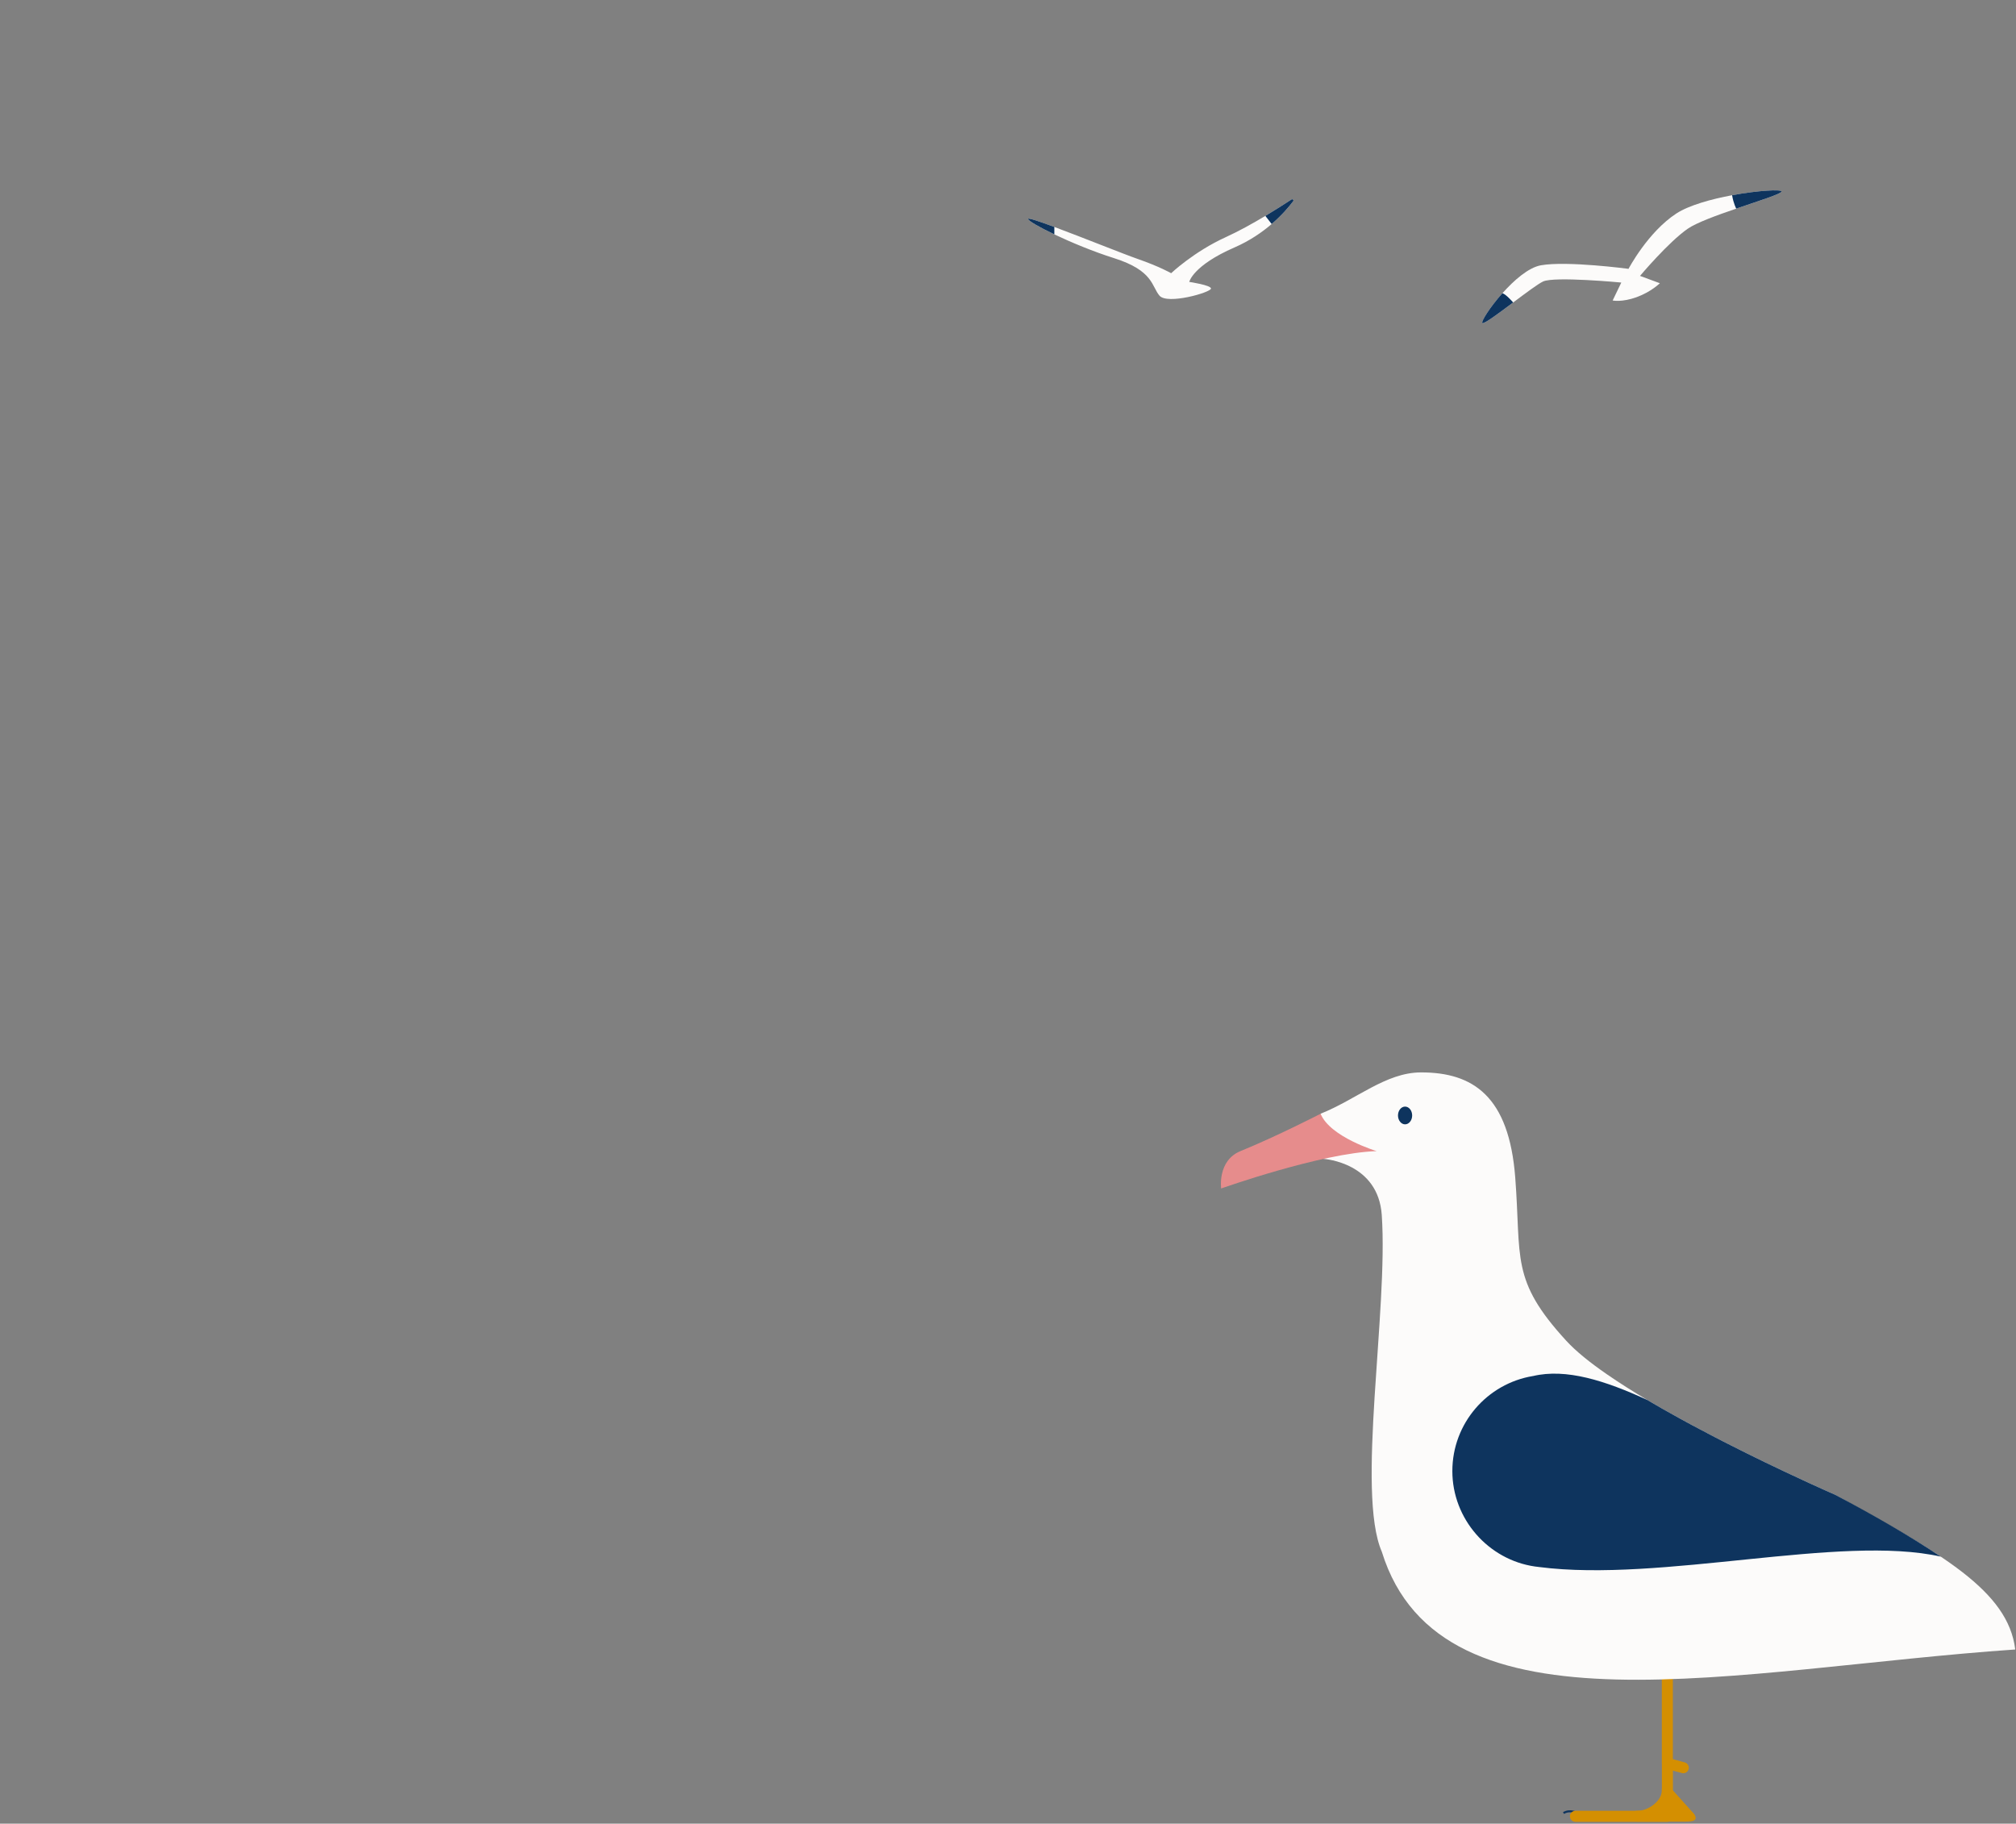 <svg width="797" height="721" viewBox="0 0 797 721" fill="none" xmlns="http://www.w3.org/2000/svg">
<rect x="0" y="0" width="797" height="721" fill="#808080" stroke="none"/>
<g clip-path="url(#clip0_5125_107745)">
<path d="M406.431 86.545C406.431 87.25 410.674 89.73 416.809 92.659C423.436 95.812 432.276 99.489 440.41 102.054C456.09 107.003 455.257 113.277 458.399 116.901C461.531 120.535 478.569 115.639 478.74 114.1C478.889 112.754 470.157 111.45 470.157 111.45C470.157 111.45 471.535 105.004 488.103 97.8C494.078 95.192 498.952 91.825 502.736 88.565C506.829 85.049 509.662 81.66 511.244 79.565C511.575 79.127 511.041 78.55 510.571 78.86C508.337 80.335 504.596 82.75 500.235 85.369C495.382 88.266 489.781 91.397 484.64 93.738C471.984 99.489 463.006 108.008 463.006 108.008C463.006 108.008 458.378 105.368 449.805 102.386C444.269 100.462 427.787 93.802 416.809 89.73C410.781 87.486 406.42 86.032 406.42 86.556L406.431 86.545Z" fill="#FCFBFA"></path>
<path d="M406.43 86.544C406.43 87.25 410.674 89.73 416.809 92.658H416.82V89.73C410.791 87.485 406.43 86.031 406.43 86.555V86.544Z" fill="#0E345E"></path>
<path d="M500.245 85.358L502.735 88.565C506.829 85.049 509.662 81.66 511.244 79.565C511.575 79.127 511.041 78.55 510.57 78.86C508.336 80.335 504.595 82.75 500.234 85.369L500.245 85.358Z" fill="#0E345E"></path>
<path d="M586.054 127.728C586.759 128.156 592.456 123.891 598.217 119.583C603.081 115.939 607.998 112.251 610.039 111.289C614.507 109.194 640.961 111.706 640.961 111.706L637.541 118.803C637.541 118.803 641.229 119.583 647.011 117.488C652.783 115.383 656.204 111.973 656.204 111.973L648.358 109.077C648.358 109.077 659.613 95.684 667.234 90.425C670.697 88.031 678.703 85.112 686.378 82.494C695.549 79.351 704.281 76.636 704.281 75.717C704.281 74.798 694.982 75.29 684.764 77.181C676.576 78.71 667.79 81.126 662.756 84.386C651.458 91.75 643.815 106.287 643.815 106.287C643.815 106.287 619.402 103.048 609.163 104.887C604.278 105.763 598.517 110.808 593.953 115.939C588.929 121.582 585.359 127.333 586.043 127.75L586.054 127.728Z" fill="#FCFBFA"></path>
<path d="M684.764 77.171C685.277 80.399 686.399 82.483 686.399 82.483C695.57 79.341 704.303 76.626 704.303 75.706C704.303 74.787 695.003 75.279 684.785 77.171H684.764Z" fill="#0E345E"></path>
<path d="M586.054 127.728C586.759 128.156 592.456 123.891 598.217 119.584C598.217 119.584 595.438 116.356 593.953 115.917C588.929 121.561 585.359 127.312 586.043 127.728H586.054Z" fill="#0E345E"></path>
<path d="M623.592 716.802C623.592 716.802 620.708 715.214 618.116 716.802" stroke="#0E345E" stroke-width="0.8"></path>
<path d="M658.958 663.503C663.448 663.503 667.087 659.863 667.087 655.374C667.087 650.885 663.448 647.246 658.958 647.246C654.469 647.246 650.83 650.885 650.83 655.374C650.83 659.863 654.469 663.503 658.958 663.503Z" fill="#D48F01"></path>
<path d="M669.774 717.198C671.795 720.377 668.197 720.198 664.451 720.198H647.148C647.148 718.585 643.835 715.88 647.633 715.88C651.431 715.88 656.994 712.156 656.994 707.818C656.994 703.48 659.192 704.434 661.349 707.818L669.774 717.198Z" fill="#D48F01"></path>
<path fill-rule="evenodd" clip-rule="evenodd" d="M659.16 578.62C660.363 578.62 661.339 579.595 661.339 580.799V695.492L666.045 696.774C667.206 697.09 667.891 698.288 667.575 699.449C667.259 700.61 666.061 701.295 664.9 700.979L661.362 700.015V718.086C661.362 719.289 660.386 720.265 659.183 720.265H622.824C621.621 720.265 620.645 719.289 620.645 718.086C620.645 716.882 621.621 715.906 622.824 715.906H657.003V697.472C656.988 697.369 656.981 697.264 656.981 697.157V580.799C656.981 579.595 657.956 578.62 659.16 578.62Z" fill="#D48F01"></path>
<path d="M522.06 440.33L523.193 458.163C523.928 458.209 544.838 459.786 546.262 480.344C548.88 518.231 536.082 589.994 546.277 613.477C569.698 689.098 686.727 659.691 796.698 652.129C793.912 628.861 767.552 614.288 725.333 590.882C725.333 590.882 724.828 590.668 723.879 590.239C723.619 590.132 723.328 589.995 723.007 589.857C722.67 589.704 722.302 589.535 721.904 589.367C721.506 589.183 721.093 588.999 720.634 588.8C717.618 587.438 713.317 585.479 708.143 583.045C706.948 582.494 705.724 581.912 704.438 581.3C703.152 580.687 701.836 580.06 700.489 579.417C699.509 578.958 698.514 578.468 697.488 577.978C695.697 577.105 693.86 576.202 691.978 575.284C690.998 574.794 689.987 574.304 688.992 573.799C686.987 572.804 684.936 571.778 682.869 570.722C681.247 569.895 679.593 569.053 677.94 568.196C674.833 566.589 671.695 564.936 668.572 563.252C667.026 562.425 665.495 561.583 663.964 560.741C661.744 559.517 659.54 558.292 657.366 557.052C656.387 556.486 655.392 555.919 654.427 555.353C653.402 554.756 652.376 554.159 651.366 553.562C651.335 553.562 651.289 553.516 651.259 553.501C645.518 550.102 640.084 546.658 635.216 543.29C628.588 538.713 623.031 534.243 619.25 530.125C597.053 505.954 601.493 497.566 599.028 465.496C596.564 433.426 582.389 423.92 561.692 423.981C547.823 424.027 536.266 434.666 522.045 440.33H522.06Z" fill="#FCFBFA"></path>
<path d="M555.477 444.509C553.931 444.509 552.676 442.932 552.676 441.004C552.676 439.075 553.931 437.498 555.477 437.498C557.023 437.498 558.278 439.06 558.278 441.004C558.278 442.948 557.023 444.509 555.477 444.509Z" fill="#0E345E"></path>
<path d="M725.348 590.882C725.348 590.882 724.843 590.668 723.894 590.24C723.634 590.132 723.343 589.995 723.022 589.857C722.685 589.704 722.317 589.535 721.919 589.367C721.521 589.183 721.093 589 720.649 588.801C717.633 587.438 713.332 585.479 708.158 583.045C706.979 582.494 705.739 581.912 704.453 581.3C703.167 580.687 701.851 580.06 700.504 579.417C699.524 578.942 698.529 578.468 697.504 577.978C695.713 577.105 693.876 576.202 691.993 575.284C691.013 574.794 690.018 574.304 689.008 573.799C687.002 572.804 684.951 571.778 682.884 570.722C681.246 569.895 679.609 569.053 677.955 568.196C674.848 566.589 671.71 564.936 668.587 563.252C667.041 562.425 665.51 561.583 663.979 560.741C661.76 559.517 659.555 558.292 657.382 557.052C656.387 556.486 655.407 555.919 654.442 555.353C653.417 554.756 652.391 554.159 651.381 553.562C651.35 553.547 651.304 553.516 651.274 553.501C634.573 545.816 619.158 540.918 606.054 544.025C606.039 544.025 606.024 544.025 606.008 544.025C587.945 547.01 574.168 562.701 574.168 581.606C574.168 600.511 588.358 616.661 606.82 619.324C607.202 619.37 607.585 619.416 607.968 619.462C608.121 619.478 608.274 619.508 608.412 619.523C656.815 625.769 727.553 606.481 767.277 615.421C755.107 607.308 740.917 599.118 725.348 590.882Z" fill="#0E345E"></path>
<path d="M522.076 440.329C522.076 440.329 505.022 449.131 490.403 455.101C481.234 458.852 482.765 469.873 482.765 469.873C482.765 469.873 522.397 455.79 544.241 455.101C544.241 455.101 525.841 449.56 522.076 440.329Z" fill="#E68C8C"></path>
</g>
<defs>
<clipPath id="clip0_5125_107745">
<rect width="796" height="720" fill="white" transform="translate(0.698 0.265)"></rect>
</clipPath>
</defs>
</svg>
